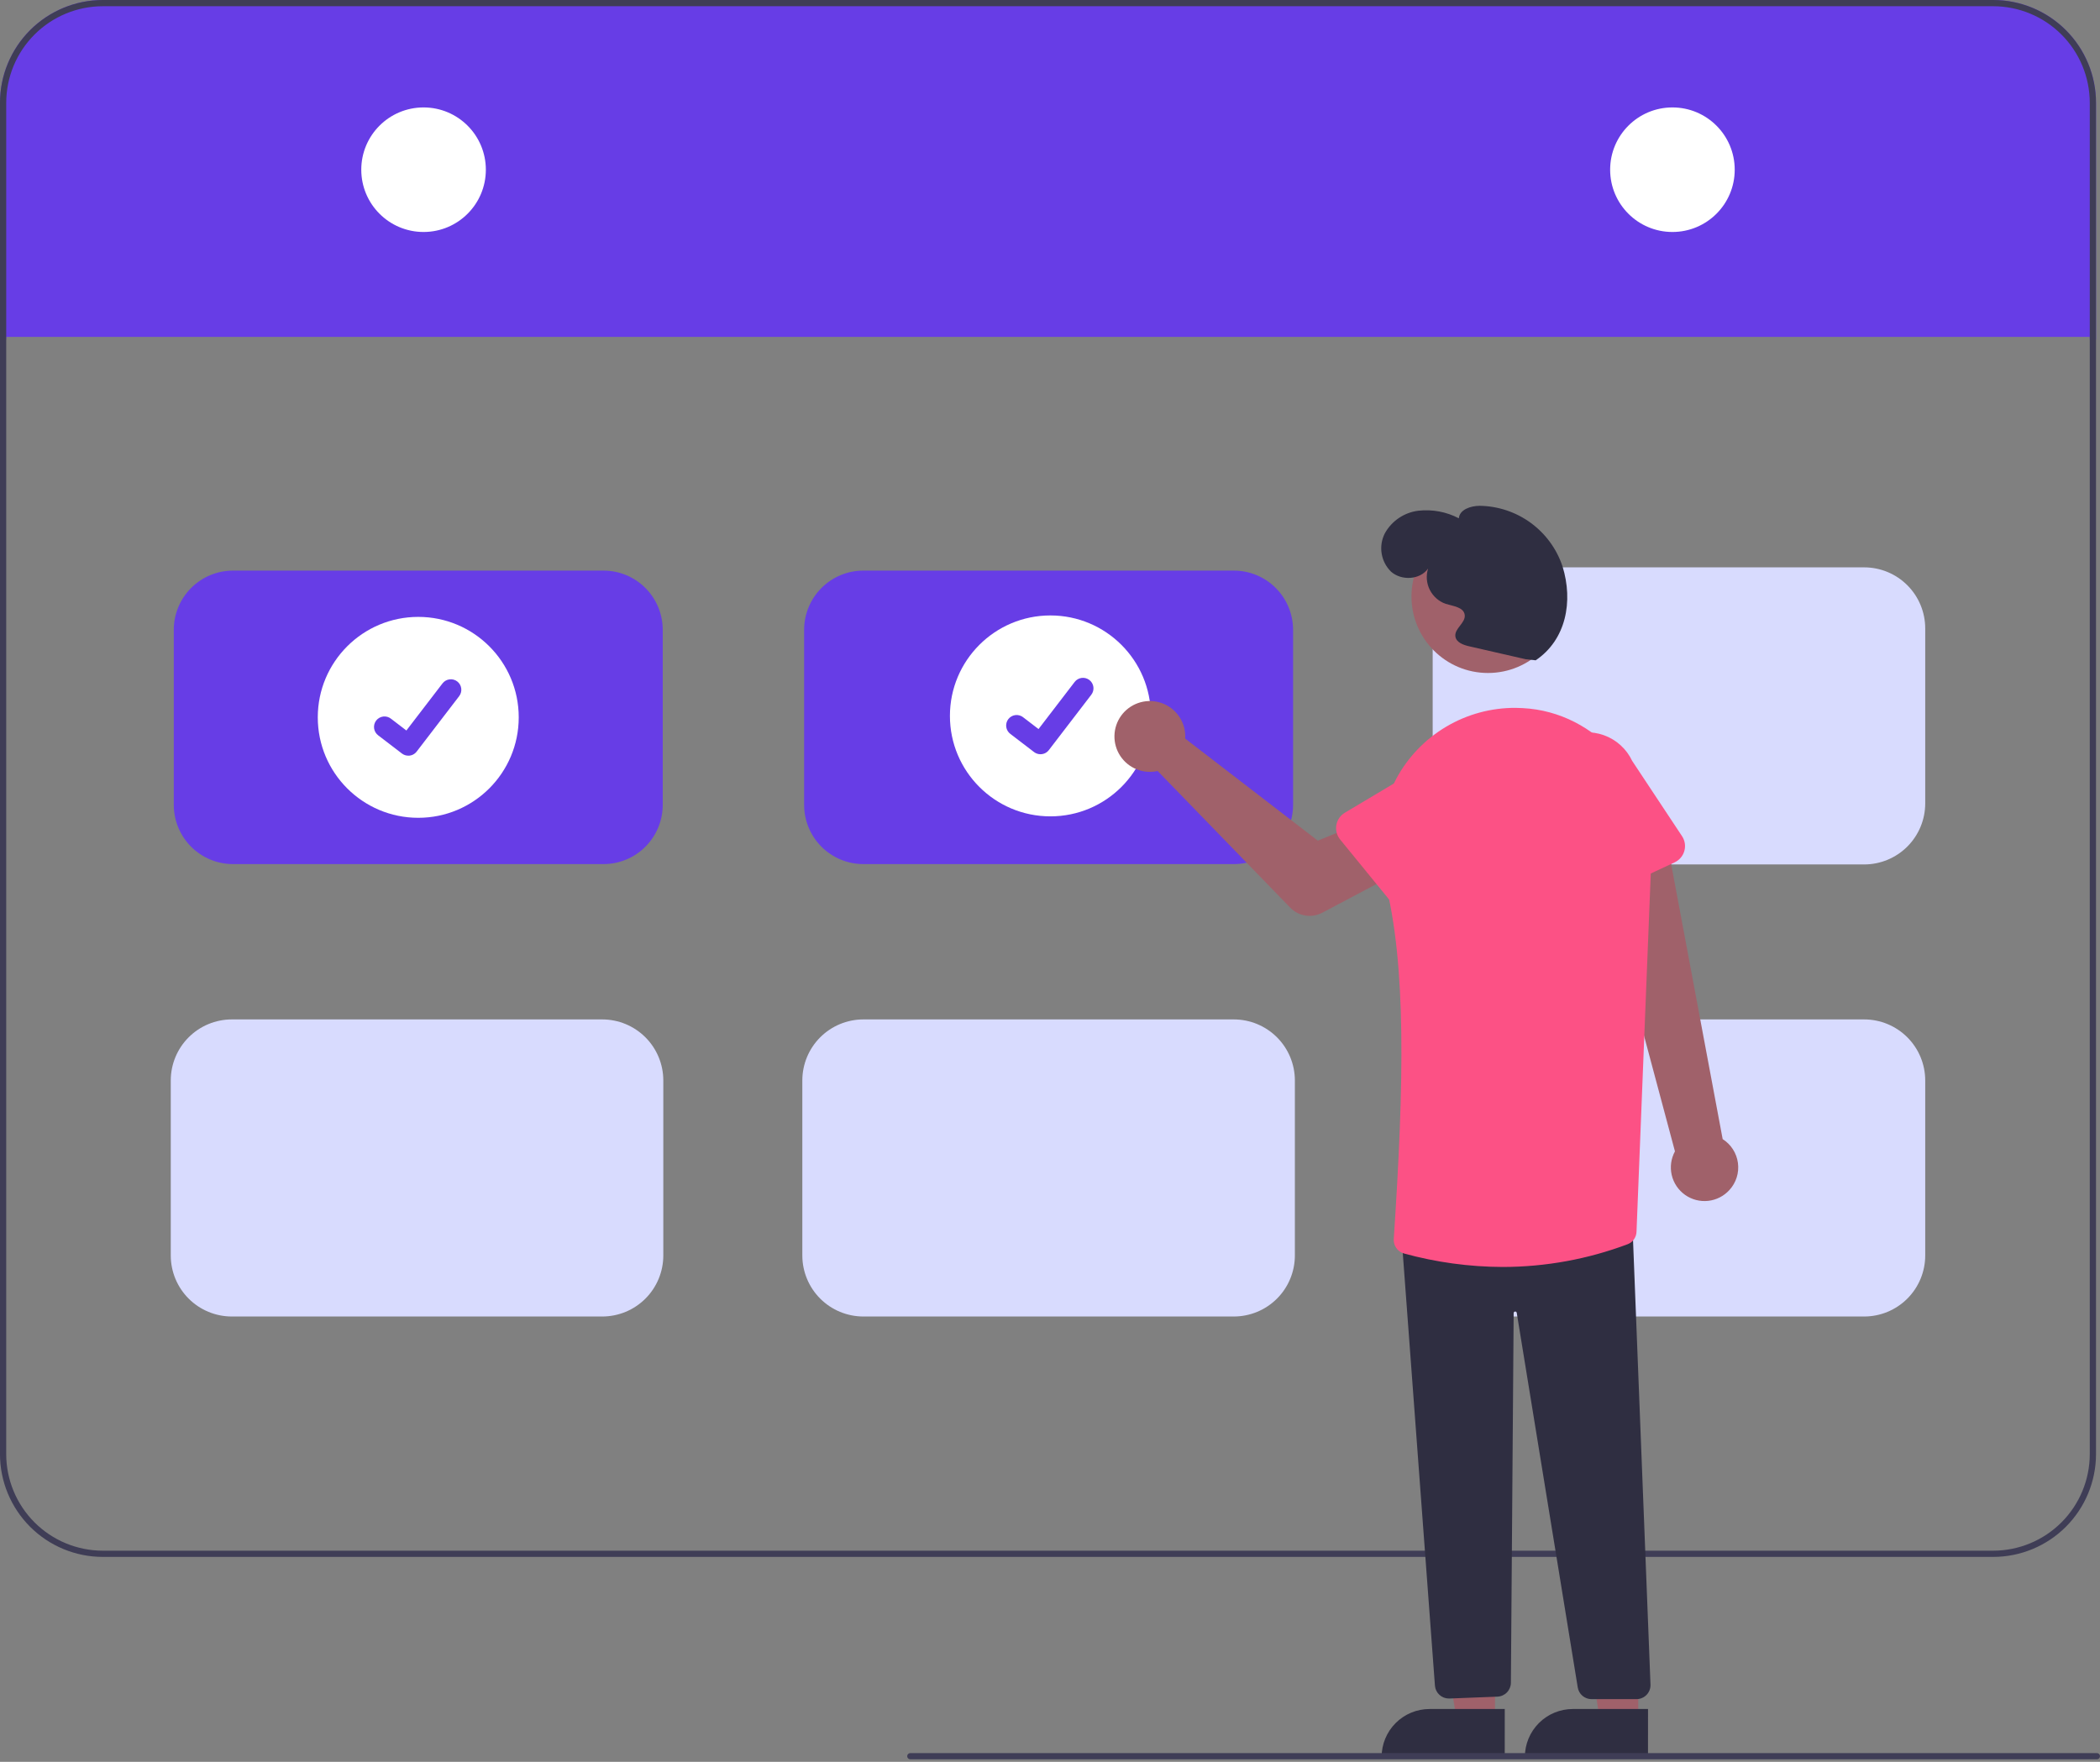 <svg xmlns="http://www.w3.org/2000/svg" width="460" height="386" viewBox="0 0 460 386" fill="none"><rect x="0" y="0" width="460" height="386" fill="#808080" stroke="none"/><g clip-path="url(#clip0_163_483)"><path d="M459.121 22.513V74.36H457.759V73.807H1.364V74.36H0V22.513C0.006 16.544 2.38 10.821 6.6 6.6C10.821 2.38 16.544 0.006 22.513 0H436.613C442.581 0.007 448.303 2.381 452.522 6.602C456.742 10.823 459.115 16.545 459.121 22.513V22.513Z" fill="#673DE6"></path><path d="M436.609 0H22.509C16.54 0.006 10.817 2.38 6.596 6.6C2.376 10.821 0.002 16.544 -0.004 22.513V318.588C0.002 324.558 2.377 330.281 6.598 334.501C10.82 338.722 16.544 341.095 22.513 341.1H436.613C442.582 341.094 448.305 338.72 452.526 334.5C456.747 330.279 459.12 324.556 459.126 318.587V22.513C459.12 16.543 456.746 10.82 452.524 6.599C448.303 2.378 442.579 0.005 436.609 0V0ZM457.759 318.588C457.752 324.195 455.522 329.57 451.557 333.534C447.593 337.498 442.218 339.729 436.611 339.736H22.511C16.904 339.729 11.53 337.498 7.565 333.534C3.601 329.57 1.37 324.195 1.363 318.588V22.513C1.37 16.906 3.601 11.531 7.565 7.567C11.53 3.603 16.904 1.372 22.511 1.365H436.611C442.218 1.372 447.593 3.603 451.557 7.567C455.522 11.531 457.752 16.906 457.759 22.513V318.588Z" fill="#3F3D56"></path><path d="M92.78 50.824C100.315 50.824 106.424 44.715 106.424 37.18C106.424 29.645 100.315 23.536 92.78 23.536C85.244 23.536 79.136 29.645 79.136 37.18C79.136 44.715 85.244 50.824 92.78 50.824Z" fill="white"></path><path d="M366.342 50.824C373.878 50.824 379.986 44.715 379.986 37.18C379.986 29.645 373.878 23.536 366.342 23.536C358.807 23.536 352.698 29.645 352.698 37.18C352.698 44.715 358.807 50.824 366.342 50.824Z" fill="white"></path><path d="M132.201 189.313H51.035C47.597 189.309 44.3 187.941 41.868 185.51C39.437 183.078 38.069 179.781 38.065 176.343V137.981C38.069 134.542 39.437 131.245 41.868 128.814C44.3 126.382 47.597 125.014 51.035 125.011H132.201C135.64 125.014 138.937 126.382 141.368 128.814C143.8 131.245 145.168 134.542 145.171 137.981V176.343C145.168 179.781 143.8 183.078 141.368 185.51C138.937 187.941 135.64 189.309 132.201 189.313V189.313Z" fill="#673DE6"></path><path d="M270.277 189.313H189.111C185.672 189.309 182.375 187.941 179.944 185.51C177.512 183.078 176.144 179.781 176.141 176.343V137.981C176.144 134.542 177.512 131.245 179.944 128.814C182.375 126.382 185.672 125.014 189.111 125.011H270.277C273.715 125.014 277.012 126.382 279.444 128.814C281.875 131.245 283.243 134.542 283.247 137.981V176.343C283.243 179.781 281.875 183.078 279.444 185.51C277.012 187.941 273.715 189.309 270.277 189.313V189.313Z" fill="#673DE6"></path><path d="M270.277 288.43H189.111C185.568 288.426 182.172 287.017 179.667 284.512C177.162 282.007 175.752 278.61 175.748 275.068V236.706C175.752 233.163 177.161 229.766 179.666 227.261C182.172 224.756 185.568 223.347 189.111 223.343H270.276C273.819 223.347 277.216 224.756 279.721 227.261C282.226 229.766 283.635 233.163 283.639 236.706V275.068C283.635 278.61 282.226 282.007 279.72 284.512C277.215 287.017 273.819 288.426 270.276 288.43H270.277Z" fill="#D8DBFE"></path><path d="M131.934 288.43H50.769C47.227 288.426 43.83 287.017 41.325 284.512C38.82 282.007 37.41 278.61 37.406 275.068V236.706C37.41 233.163 38.819 229.766 41.325 227.261C43.83 224.756 47.226 223.347 50.769 223.343H131.934C135.477 223.347 138.874 224.756 141.379 227.261C143.884 229.766 145.293 233.163 145.297 236.706V275.068C145.293 278.61 143.884 282.007 141.379 284.512C138.873 287.017 135.477 288.426 131.934 288.43Z" fill="#D8DBFE"></path><path d="M408.354 288.43H327.188C323.645 288.426 320.249 287.017 317.744 284.511C315.238 282.006 313.829 278.61 313.825 275.067V236.706C313.829 233.163 315.238 229.766 317.744 227.261C320.249 224.756 323.645 223.347 327.188 223.343H408.353C411.896 223.347 415.293 224.756 417.798 227.261C420.303 229.766 421.712 233.163 421.716 236.706V275.068C421.712 278.61 420.303 282.007 417.798 284.511C415.293 287.016 411.897 288.426 408.354 288.43Z" fill="#D8DBFE"></path><path d="M408.354 189.389H327.188C323.645 189.385 320.249 187.976 317.744 185.47C315.238 182.965 313.829 179.569 313.825 176.026V137.664C313.829 134.121 315.238 130.724 317.744 128.219C320.249 125.714 323.645 124.305 327.188 124.301H408.353C411.896 124.305 415.293 125.714 417.798 128.219C420.303 130.724 421.712 134.121 421.716 137.664V176.026C421.712 179.568 420.303 182.965 417.798 185.47C415.293 187.975 411.897 189.385 408.354 189.389Z" fill="#D8DBFE"></path><path d="M91.618 179.171C103.774 179.171 113.627 169.318 113.627 157.162C113.627 145.007 103.774 135.153 91.618 135.153C79.463 135.153 69.609 145.007 69.609 157.162C69.609 169.318 79.463 179.171 91.618 179.171Z" fill="white"></path><path d="M89.436 165.557C88.942 165.558 88.46 165.398 88.064 165.101L88.038 165.083L82.867 161.123C82.619 160.942 82.41 160.714 82.252 160.451C82.094 160.188 81.99 159.896 81.946 159.593C81.903 159.289 81.92 158.98 81.998 158.683C82.075 158.387 82.212 158.108 82.398 157.865C82.585 157.622 82.819 157.418 83.085 157.267C83.352 157.115 83.646 157.018 83.95 156.982C84.255 156.945 84.564 156.97 84.858 157.055C85.153 157.14 85.428 157.283 85.666 157.475L89.016 160.044L96.933 149.719C97.305 149.236 97.853 148.92 98.457 148.84C99.061 148.76 99.672 148.924 100.155 149.294L100.106 149.361L100.156 149.295C100.64 149.666 100.956 150.214 101.035 150.818C101.115 151.422 100.952 152.033 100.581 152.517L91.269 164.662C91.054 164.942 90.778 165.169 90.461 165.326C90.144 165.482 89.795 165.563 89.442 165.562L89.436 165.557Z" fill="#673DE6"></path><path d="M230.087 178.854C242.242 178.854 252.096 169 252.096 156.845C252.096 144.69 242.242 134.836 230.087 134.836C217.932 134.836 208.078 144.69 208.078 156.845C208.078 169 217.932 178.854 230.087 178.854Z" fill="white"></path><path d="M227.906 165.241C227.411 165.242 226.929 165.082 226.533 164.785L226.508 164.767L221.336 160.807C221.089 160.626 220.88 160.397 220.722 160.134C220.563 159.872 220.46 159.58 220.416 159.276C220.372 158.973 220.39 158.664 220.468 158.367C220.545 158.07 220.681 157.792 220.868 157.549C221.055 157.306 221.288 157.102 221.555 156.95C221.821 156.799 222.115 156.702 222.42 156.665C222.724 156.629 223.033 156.654 223.328 156.739C223.623 156.823 223.897 156.966 224.136 157.159L227.486 159.728L235.403 149.403C235.774 148.919 236.322 148.603 236.926 148.524C237.53 148.444 238.141 148.607 238.625 148.978L238.576 149.045L238.627 148.979C239.11 149.35 239.427 149.898 239.506 150.502C239.586 151.106 239.423 151.717 239.052 152.201L229.74 164.346C229.524 164.626 229.246 164.852 228.928 165.008C228.61 165.163 228.26 165.243 227.906 165.241V165.241Z" fill="#673DE6"></path><path d="M378.835 260.706C379.558 259.915 380.099 258.976 380.42 257.953C380.741 256.931 380.833 255.851 380.691 254.789C380.549 253.727 380.176 252.709 379.598 251.807C379.02 250.905 378.252 250.14 377.346 249.567L365.06 183.956L350.117 189.497L366.894 252.246C366.032 253.831 365.78 255.677 366.188 257.435C366.596 259.192 367.635 260.739 369.108 261.782C370.58 262.824 372.384 263.291 374.177 263.092C375.971 262.893 377.629 262.043 378.837 260.703L378.835 260.706Z" fill="#A0616A"></path><path d="M259.597 160.59C259.634 160.997 259.64 161.407 259.612 161.815L288.667 184.177L296.906 180.794L303.637 192.561L289.637 199.968C288.506 200.566 287.211 200.782 285.947 200.582C284.683 200.381 283.517 199.777 282.626 198.858L253.581 168.917C252.044 169.263 250.438 169.134 248.976 168.545C247.514 167.957 246.266 166.937 245.398 165.622C244.53 164.307 244.083 162.759 244.116 161.183C244.149 159.608 244.661 158.08 245.584 156.802C246.507 155.525 247.797 154.559 249.282 154.033C250.767 153.506 252.378 153.445 253.899 153.856C255.42 154.267 256.78 155.131 257.798 156.334C258.816 157.537 259.444 159.022 259.597 160.59V160.59Z" fill="#A0616A"></path><path d="M327.476 377.155H319.113L315.134 351.717H327.478L327.476 377.155Z" fill="#A0616A"></path><path d="M329.609 385.262H302.641V384.921C302.641 382.136 303.747 379.465 305.716 377.496C307.685 375.527 310.356 374.421 313.141 374.421H329.613L329.609 385.262Z" fill="#2F2E41"></path><path d="M358.858 377.155H350.495L346.516 351.717H358.86L358.858 377.155Z" fill="#A0616A"></path><path d="M360.99 385.262H334.022V384.921C334.022 382.136 335.129 379.465 337.098 377.496C339.067 375.527 341.738 374.421 344.522 374.421H360.994L360.99 385.262Z" fill="#2F2E41"></path><path d="M317.376 372.126C316.613 372.127 315.876 371.842 315.311 371.328C314.747 370.814 314.394 370.108 314.323 369.348L307.035 271.323L307.379 271.295L357.535 267.172L357.549 267.528L361.536 369.074C361.552 369.486 361.484 369.898 361.336 370.284C361.189 370.669 360.966 371.021 360.679 371.319C360.393 371.616 360.049 371.853 359.67 372.014C359.29 372.176 358.881 372.259 358.468 372.259H348.629C347.895 372.262 347.185 372.002 346.628 371.524C346.071 371.047 345.704 370.385 345.595 369.659L332.241 287.627C332.228 287.542 332.184 287.466 332.117 287.412C332.05 287.359 331.965 287.333 331.88 287.339C331.794 287.345 331.714 287.383 331.656 287.445C331.597 287.508 331.564 287.59 331.563 287.676L330.957 368.669C330.951 369.451 330.647 370.201 330.106 370.767C329.566 371.333 328.83 371.671 328.049 371.713L317.537 372.123C317.486 372.125 317.429 372.126 317.376 372.126Z" fill="#2F2E41"></path><path d="M325.938 147.442C335.192 147.442 342.694 139.94 342.694 130.686C342.694 121.432 335.192 113.93 325.938 113.93C316.684 113.93 309.182 121.432 309.182 130.686C309.182 139.94 316.684 147.442 325.938 147.442Z" fill="#A0616A"></path><path d="M329.181 277.576C321.858 277.554 314.57 276.558 307.509 274.614C306.829 274.416 306.238 273.989 305.836 273.406C305.434 272.823 305.246 272.12 305.302 271.414C307.558 237.514 308.088 211.205 303.345 193.002C301.296 185.482 302.196 177.463 305.863 170.585C308.405 165.87 312.183 161.936 316.791 159.205C321.399 156.475 326.663 155.05 332.019 155.085V155.085C332.53 155.094 333.046 155.112 333.566 155.14C349.784 155.975 362.421 170.647 361.737 187.846L358.475 269.825C358.463 270.423 358.275 271.004 357.933 271.495C357.591 271.986 357.111 272.365 356.554 272.584C347.804 275.876 338.532 277.567 329.182 277.576H329.181Z" fill="#FC5185"></path><path d="M306.1 199.299L293.549 183.919C293.192 183.481 292.934 182.972 292.791 182.425C292.649 181.879 292.626 181.308 292.724 180.752C292.822 180.195 293.038 179.667 293.359 179.202C293.68 178.737 294.097 178.347 294.582 178.058L311.582 167.927C312.694 167.006 313.976 166.314 315.356 165.892C316.736 165.47 318.187 165.326 319.623 165.468C321.059 165.61 322.453 166.036 323.723 166.72C324.994 167.404 326.117 168.333 327.026 169.454C327.935 170.575 328.613 171.865 329.02 173.249C329.428 174.634 329.557 176.085 329.399 177.52C329.242 178.955 328.802 180.344 328.104 181.607C327.407 182.871 326.466 183.983 325.335 184.881L312.048 199.462C311.668 199.879 311.202 200.209 310.682 200.43C310.162 200.652 309.601 200.758 309.036 200.742C308.471 200.727 307.917 200.59 307.41 200.341C306.903 200.092 306.456 199.736 306.098 199.299H306.1Z" fill="#FC5185"></path><path d="M345.583 197.369C345.068 197.138 344.608 196.799 344.236 196.375C343.863 195.95 343.587 195.45 343.425 194.909L337.775 176.009C336.54 173.391 336.396 170.389 337.375 167.664C338.353 164.939 340.373 162.715 342.992 161.48C345.61 160.245 348.612 160.1 351.337 161.079C354.062 162.057 356.286 164.078 357.521 166.696L368.447 183.196C368.759 183.667 368.966 184.2 369.053 184.758C369.14 185.315 369.106 185.886 368.953 186.429C368.8 186.973 368.532 187.477 368.167 187.908C367.802 188.339 367.348 188.685 366.836 188.925L348.857 197.341C348.346 197.581 347.789 197.708 347.224 197.712C346.659 197.717 346.1 197.6 345.584 197.369H345.583Z" fill="#FC5185"></path><path d="M334.216 144.433L321.796 141.59C320.515 141.297 318.976 140.737 318.796 139.435C318.557 137.685 321.076 136.466 320.843 134.715C320.618 133.015 318.324 132.801 316.688 132.3C315.165 131.766 313.909 130.659 313.187 129.216C312.464 127.772 312.332 126.103 312.818 124.564C311.048 127.058 307.005 127.272 304.709 125.251C303.613 124.177 302.89 122.78 302.646 121.266C302.402 119.751 302.649 118.198 303.352 116.834C304.097 115.493 305.148 114.347 306.419 113.489C307.691 112.631 309.146 112.084 310.668 111.895C313.729 111.548 316.823 112.125 319.552 113.551C319.734 111.618 322.152 110.834 324.089 110.817C328.122 110.865 332.04 112.168 335.297 114.545C338.555 116.923 340.991 120.257 342.265 124.083C344.647 131.759 343.054 140.174 336.388 144.665L334.216 144.433Z" fill="#2F2E41"></path><path d="M459.318 385.443H199.399C199.218 385.443 199.044 385.371 198.917 385.243C198.789 385.115 198.717 384.942 198.717 384.761C198.717 384.58 198.789 384.407 198.917 384.279C199.044 384.151 199.218 384.079 199.399 384.079H459.318C459.499 384.079 459.672 384.151 459.8 384.279C459.928 384.407 460 384.58 460 384.761C460 384.942 459.928 385.115 459.8 385.243C459.672 385.371 459.499 385.443 459.318 385.443V385.443Z" fill="#3F3D56"></path></g><defs><clipPath id="clip0_163_483"><rect width="460" height="385.444" fill="white"></rect></clipPath></defs></svg>